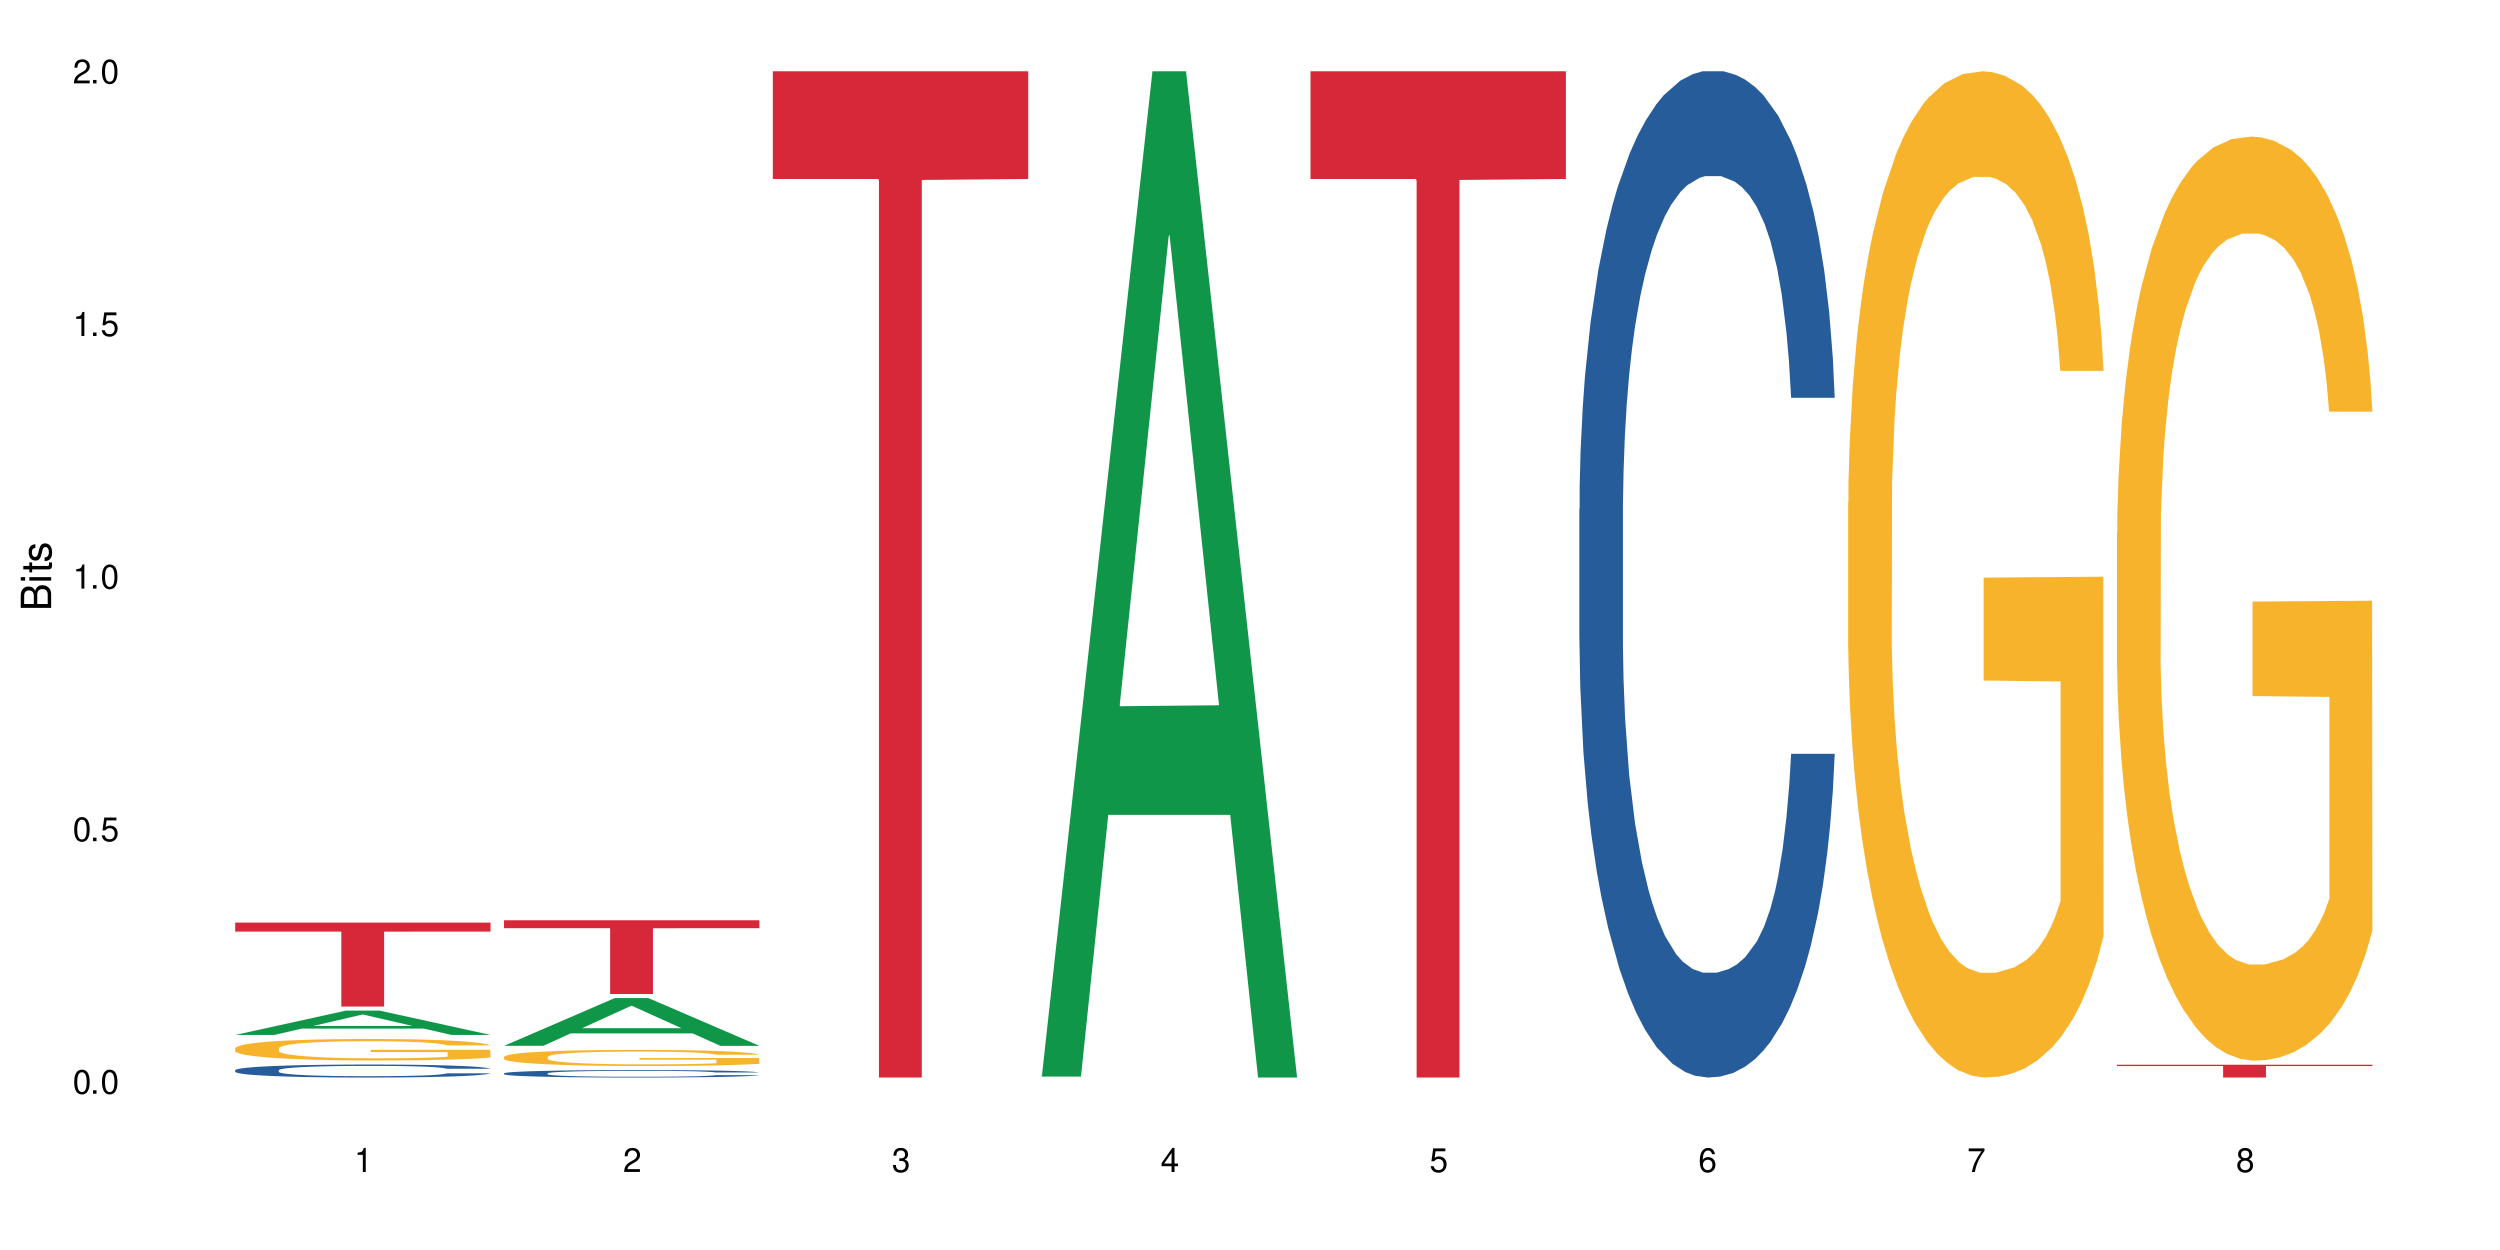 <?xml version="1.0" encoding="UTF-8"?>
<svg xmlns="http://www.w3.org/2000/svg" xmlns:xlink="http://www.w3.org/1999/xlink" width="720" height="360" viewBox="0 0 720 360">
<defs>
<g>
<g id="glyph-0-0">
</g>
<g id="glyph-0-1">
<path d="M 2.641 -6.938 C 2 -6.938 1.422 -6.656 1.078 -6.172 C 0.641 -5.562 0.406 -4.641 0.406 -3.359 C 0.406 -1.016 1.188 0.219 2.641 0.219 C 4.078 0.219 4.859 -1.016 4.859 -3.297 C 4.859 -4.641 4.656 -5.547 4.203 -6.172 C 3.844 -6.656 3.281 -6.938 2.641 -6.938 Z M 2.641 -6.188 C 3.547 -6.188 4 -5.25 4 -3.375 C 4 -1.406 3.562 -0.484 2.625 -0.484 C 1.734 -0.484 1.281 -1.438 1.281 -3.344 C 1.281 -5.25 1.734 -6.188 2.641 -6.188 Z M 2.641 -6.188 "/>
</g>
<g id="glyph-0-2">
<path d="M 1.828 -1 L 0.828 -1 L 0.828 0 L 1.828 0 Z M 1.828 -1 "/>
</g>
<g id="glyph-0-3">
<path d="M 4.562 -6.797 L 1.062 -6.797 L 0.547 -3.094 L 1.328 -3.094 C 1.719 -3.562 2.047 -3.734 2.578 -3.734 C 3.484 -3.734 4.062 -3.109 4.062 -2.094 C 4.062 -1.125 3.484 -0.531 2.578 -0.531 C 1.828 -0.531 1.375 -0.906 1.188 -1.672 L 0.328 -1.672 C 0.453 -1.109 0.547 -0.844 0.75 -0.594 C 1.125 -0.078 1.828 0.219 2.594 0.219 C 3.969 0.219 4.922 -0.781 4.922 -2.219 C 4.922 -3.562 4.031 -4.484 2.719 -4.484 C 2.25 -4.484 1.859 -4.359 1.469 -4.062 L 1.734 -5.969 L 4.562 -5.969 Z M 4.562 -6.797 "/>
</g>
<g id="glyph-0-4">
<path d="M 2.484 -4.938 L 2.484 0 L 3.328 0 L 3.328 -6.938 L 2.766 -6.938 C 2.469 -5.875 2.281 -5.734 0.984 -5.562 L 0.984 -4.938 Z M 2.484 -4.938 "/>
</g>
<g id="glyph-0-5">
<path d="M 4.859 -0.828 L 1.281 -0.828 C 1.359 -1.406 1.672 -1.781 2.5 -2.281 L 3.469 -2.828 C 4.406 -3.344 4.906 -4.062 4.906 -4.906 C 4.906 -5.484 4.672 -6.031 4.266 -6.406 C 3.859 -6.766 3.375 -6.938 2.719 -6.938 C 1.859 -6.938 1.219 -6.625 0.844 -6.031 C 0.609 -5.672 0.5 -5.234 0.484 -4.531 L 1.328 -4.531 C 1.359 -5.016 1.406 -5.281 1.531 -5.516 C 1.75 -5.938 2.188 -6.203 2.703 -6.203 C 3.469 -6.203 4.031 -5.641 4.031 -4.891 C 4.031 -4.344 3.719 -3.859 3.125 -3.516 L 2.234 -3 C 0.812 -2.172 0.406 -1.531 0.328 -0.016 L 4.859 -0.016 Z M 4.859 -0.828 "/>
</g>
<g id="glyph-0-6">
<path d="M 2.125 -3.188 L 2.578 -3.188 C 3.5 -3.188 3.984 -2.766 3.984 -1.922 C 3.984 -1.062 3.469 -0.531 2.594 -0.531 C 1.656 -0.531 1.203 -1 1.156 -2.016 L 0.312 -2.016 C 0.344 -1.453 0.438 -1.094 0.609 -0.781 C 0.953 -0.109 1.625 0.219 2.547 0.219 C 3.953 0.219 4.859 -0.625 4.859 -1.938 C 4.859 -2.828 4.516 -3.297 3.703 -3.594 C 4.344 -3.844 4.656 -4.328 4.656 -5.031 C 4.656 -6.219 3.875 -6.938 2.578 -6.938 C 1.203 -6.938 0.484 -6.172 0.453 -4.703 L 1.297 -4.703 C 1.312 -5.125 1.344 -5.359 1.453 -5.578 C 1.641 -5.969 2.062 -6.203 2.594 -6.203 C 3.344 -6.203 3.797 -5.75 3.797 -5 C 3.797 -4.516 3.609 -4.219 3.25 -4.047 C 3.016 -3.953 2.703 -3.922 2.125 -3.906 Z M 2.125 -3.188 "/>
</g>
<g id="glyph-0-7">
<path d="M 3.141 -1.672 L 3.141 0 L 3.984 0 L 3.984 -1.672 L 4.984 -1.672 L 4.984 -2.438 L 3.984 -2.438 L 3.984 -6.938 L 3.359 -6.938 L 0.266 -2.578 L 0.266 -1.672 Z M 3.141 -2.438 L 1 -2.438 L 3.141 -5.5 Z M 3.141 -2.438 "/>
</g>
<g id="glyph-0-8">
<path d="M 4.781 -5.125 C 4.609 -6.266 3.891 -6.938 2.844 -6.938 C 2.094 -6.938 1.422 -6.578 1.031 -5.953 C 0.594 -5.266 0.406 -4.422 0.406 -3.172 C 0.406 -2 0.578 -1.25 0.984 -0.641 C 1.359 -0.078 1.953 0.219 2.703 0.219 C 3.984 0.219 4.922 -0.75 4.922 -2.094 C 4.922 -3.375 4.062 -4.281 2.844 -4.281 C 2.172 -4.281 1.641 -4.031 1.281 -3.516 C 1.281 -5.234 1.828 -6.188 2.797 -6.188 C 3.391 -6.188 3.797 -5.797 3.938 -5.125 Z M 2.734 -3.531 C 3.547 -3.531 4.062 -2.953 4.062 -2.031 C 4.062 -1.156 3.484 -0.531 2.703 -0.531 C 1.922 -0.531 1.328 -1.188 1.328 -2.078 C 1.328 -2.938 1.906 -3.531 2.734 -3.531 Z M 2.734 -3.531 "/>
</g>
<g id="glyph-0-9">
<path d="M 4.984 -6.797 L 0.438 -6.797 L 0.438 -5.969 L 4.109 -5.969 C 2.5 -3.656 1.828 -2.234 1.328 0 L 2.219 0 C 2.594 -2.172 3.453 -4.047 4.984 -6.094 Z M 4.984 -6.797 "/>
</g>
<g id="glyph-0-10">
<path d="M 3.75 -3.656 C 4.469 -4.094 4.688 -4.438 4.688 -5.078 C 4.688 -6.172 3.844 -6.938 2.641 -6.938 C 1.438 -6.938 0.594 -6.172 0.594 -5.094 C 0.594 -4.438 0.812 -4.094 1.516 -3.656 C 0.734 -3.266 0.359 -2.703 0.359 -1.922 C 0.359 -0.656 1.281 0.219 2.641 0.219 C 3.984 0.219 4.922 -0.656 4.922 -1.922 C 4.922 -2.703 4.531 -3.266 3.75 -3.656 Z M 2.641 -6.188 C 3.359 -6.188 3.812 -5.75 3.812 -5.062 C 3.812 -4.406 3.344 -3.984 2.641 -3.984 C 1.922 -3.984 1.453 -4.406 1.453 -5.078 C 1.453 -5.75 1.922 -6.188 2.641 -6.188 Z M 2.641 -3.266 C 3.484 -3.266 4.062 -2.719 4.062 -1.906 C 4.062 -1.078 3.484 -0.531 2.625 -0.531 C 1.797 -0.531 1.219 -1.094 1.219 -1.906 C 1.219 -2.719 1.781 -3.266 2.641 -3.266 Z M 2.641 -3.266 "/>
</g>
<g id="glyph-1-0">
</g>
<g id="glyph-1-1">
<path d="M 0 -0.953 L 0 -4.891 C 0 -5.719 -0.234 -6.344 -0.734 -6.797 C -1.188 -7.234 -1.812 -7.469 -2.5 -7.469 C -3.547 -7.469 -4.188 -7 -4.625 -5.875 C -4.984 -6.688 -5.625 -7.094 -6.531 -7.094 C -7.172 -7.094 -7.734 -6.859 -8.141 -6.391 C -8.562 -5.922 -8.75 -5.344 -8.75 -4.5 L -8.75 -0.953 Z M -4.984 -2.062 L -7.766 -2.062 L -7.766 -4.219 C -7.766 -4.844 -7.688 -5.203 -7.453 -5.5 C -7.219 -5.812 -6.859 -5.969 -6.375 -5.969 C -5.891 -5.969 -5.531 -5.812 -5.297 -5.5 C -5.062 -5.203 -4.984 -4.844 -4.984 -4.219 Z M -0.984 -2.062 L -4 -2.062 L -4 -4.781 C -4 -5.766 -3.438 -6.359 -2.484 -6.359 C -1.547 -6.359 -0.984 -5.766 -0.984 -4.781 Z M -0.984 -2.062 "/>
</g>
<g id="glyph-1-2">
<path d="M -6.281 -1.797 L -6.281 -0.797 L 0 -0.797 L 0 -1.797 Z M -8.75 -1.797 L -8.75 -0.797 L -7.484 -0.797 L -7.484 -1.797 Z M -8.75 -1.797 "/>
</g>
<g id="glyph-1-3">
<path d="M -6.281 -3.047 L -6.281 -2.016 L -8.016 -2.016 L -8.016 -1.016 L -6.281 -1.016 L -6.281 -0.172 L -5.469 -0.172 L -5.469 -1.016 L -0.719 -1.016 C -0.078 -1.016 0.281 -1.453 0.281 -2.234 C 0.281 -2.5 0.25 -2.719 0.188 -3.047 L -0.641 -3.047 C -0.609 -2.906 -0.594 -2.766 -0.594 -2.562 C -0.594 -2.141 -0.719 -2.016 -1.156 -2.016 L -5.469 -2.016 L -5.469 -3.047 Z M -6.281 -3.047 "/>
</g>
<g id="glyph-1-4">
<path d="M -4.531 -5.25 C -5.766 -5.25 -6.469 -4.422 -6.469 -2.969 C -6.469 -1.516 -5.719 -0.562 -4.547 -0.562 C -3.562 -0.562 -3.094 -1.062 -2.734 -2.562 L -2.516 -3.484 C -2.344 -4.188 -2.094 -4.469 -1.641 -4.469 C -1.047 -4.469 -0.641 -3.875 -0.641 -3 C -0.641 -2.453 -0.797 -2 -1.062 -1.75 C -1.25 -1.594 -1.422 -1.531 -1.875 -1.469 L -1.875 -0.406 C -0.422 -0.453 0.281 -1.266 0.281 -2.922 C 0.281 -4.5 -0.5 -5.516 -1.719 -5.516 C -2.656 -5.516 -3.172 -4.984 -3.469 -3.734 L -3.703 -2.766 C -3.891 -1.953 -4.156 -1.609 -4.594 -1.609 C -5.188 -1.609 -5.547 -2.125 -5.547 -2.938 C -5.547 -3.75 -5.203 -4.172 -4.531 -4.203 Z M -4.531 -5.25 "/>
</g>
</g>
</defs>
<rect x="-72" y="-36" width="864" height="432" fill="rgb(100%, 100%, 100%)" fill-opacity="1"/>
<path fill-rule="nonzero" fill="rgb(6.275%, 58.824%, 28.235%)" fill-opacity="1" d="M 67.73 298.059 L 67.809 298.055 L 99.637 291.055 L 109.301 291.055 L 141.281 298.066 L 130.047 298.066 L 122.031 296.234 L 86.906 296.234 L 79.047 298.059 L 67.73 298.059 L 90.285 295.477 L 118.809 295.473 L 104.586 292.199 L 104.43 292.191 L 104.27 292.211 L 90.207 295.473 L 90.285 295.477 Z M 67.73 298.059 "/>
<path fill-rule="nonzero" fill="rgb(14.51%, 36.078%, 60%)" fill-opacity="1" d="M 67.73 308.219 L 67.82 308.215 L 67.82 308.133 L 68.09 308.004 L 68.719 307.84 L 69.344 307.727 L 70.961 307.523 L 73.203 307.328 L 75.535 307.18 L 77.238 307.09 L 78.766 307.02 L 82.262 306.895 L 84.504 306.828 L 86.926 306.77 L 89.887 306.715 L 92.039 306.68 L 96.883 306.625 L 100.469 306.602 L 103.25 306.59 L 109.262 306.59 L 112.848 306.605 L 115.449 306.621 L 118.32 306.648 L 120.742 306.68 L 124.957 306.754 L 128.727 306.852 L 130.43 306.906 L 133.121 307.012 L 135.184 307.113 L 136.617 307.203 L 138.234 307.328 L 139.668 307.484 L 140.746 307.656 L 141.281 307.805 L 128.727 307.805 L 128.098 307.668 L 127.379 307.562 L 126.035 307.422 L 124.688 307.32 L 122.805 307.223 L 121.102 307.156 L 118.77 307.094 L 116.707 307.051 L 114.555 307.02 L 112.488 307 L 108.543 306.98 L 103.969 306.98 L 102.266 306.988 L 98.766 307.016 L 96.883 307.039 L 94.191 307.086 L 92.309 307.129 L 90.066 307.199 L 88.539 307.258 L 86.656 307.348 L 85.312 307.426 L 83.785 307.539 L 82.891 307.625 L 82.082 307.719 L 81.363 307.832 L 80.828 307.953 L 80.469 308.078 L 80.289 308.203 L 80.289 308.73 L 80.469 308.855 L 80.918 309 L 82.082 309.207 L 83.785 309.387 L 85.762 309.531 L 87.645 309.633 L 88.719 309.684 L 90.156 309.738 L 92.398 309.805 L 95.629 309.875 L 97.512 309.902 L 100.383 309.93 L 103.34 309.941 L 107.289 309.941 L 110.785 309.93 L 113.117 309.91 L 115.539 309.883 L 118.859 309.824 L 120.922 309.77 L 122.715 309.707 L 124.062 309.641 L 124.957 309.586 L 126.305 309.48 L 127.379 309.363 L 128.188 309.246 L 128.727 309.129 L 141.281 309.129 L 140.746 309.266 L 139.938 309.398 L 139.129 309.496 L 137.875 309.617 L 136.441 309.723 L 134.375 309.844 L 132.672 309.922 L 130.43 310.008 L 128.367 310.074 L 126.125 310.129 L 122.805 310.199 L 120.652 310.234 L 118.32 310.266 L 115.539 310.293 L 112.043 310.316 L 108.273 310.328 L 104.777 310.332 L 101.008 310.324 L 98.227 310.312 L 94.551 310.281 L 89.977 310.219 L 86.656 310.156 L 84.055 310.09 L 81.812 310.02 L 79.301 309.93 L 76.074 309.777 L 74.098 309.66 L 72.754 309.566 L 71.23 309.434 L 70.152 309.312 L 68.898 309.121 L 68 308.879 L 67.73 308.691 Z M 67.73 308.219 "/>
<path fill-rule="nonzero" fill="rgb(96.863%, 70.196%, 16.863%)" fill-opacity="1" d="M 67.73 301.883 L 67.82 301.879 L 67.82 301.766 L 68.18 301.512 L 69.078 301.16 L 70.242 300.871 L 71.5 300.645 L 72.305 300.527 L 73.652 300.355 L 74.816 300.23 L 77.777 299.977 L 81.543 299.738 L 83.609 299.637 L 85.941 299.543 L 89.258 299.434 L 90.785 299.395 L 95.449 299.305 L 100.738 299.246 L 106.57 299.23 L 109.262 299.234 L 112.938 299.258 L 117.961 299.32 L 120.832 299.379 L 123.074 299.434 L 125.406 299.508 L 128.277 299.621 L 130.969 299.758 L 133.121 299.891 L 135.273 300.062 L 137.066 300.242 L 138.594 300.441 L 139.938 300.68 L 140.746 300.875 L 141.281 301.074 L 128.816 301.074 L 128.098 300.875 L 127.289 300.723 L 125.945 300.539 L 124.598 300.402 L 123.254 300.293 L 120.742 300.148 L 118.59 300.055 L 115.898 299.977 L 113.297 299.926 L 110.336 299.891 L 108.543 299.883 L 103.789 299.883 L 99.484 299.922 L 96.973 299.965 L 95.18 300.012 L 92.668 300.098 L 91.141 300.164 L 90.246 300.211 L 87.555 300.383 L 85.762 300.543 L 84.773 300.652 L 83.52 300.82 L 82.621 300.973 L 81.633 301.199 L 81.098 301.367 L 80.379 301.754 L 80.289 302.773 L 80.559 302.988 L 81.098 303.219 L 81.812 303.422 L 82.891 303.637 L 83.965 303.801 L 85.852 304.023 L 87.465 304.172 L 88.719 304.266 L 91.141 304.418 L 92.129 304.469 L 94.461 304.57 L 96.883 304.652 L 99.844 304.719 L 102.086 304.754 L 105.672 304.781 L 110.246 304.781 L 115.629 304.746 L 119.039 304.703 L 121.371 304.656 L 122.895 304.617 L 124.777 304.555 L 126.125 304.5 L 127.379 304.438 L 128.906 304.34 L 128.906 302.988 L 106.75 302.98 L 106.75 302.348 L 141.195 302.344 L 141.281 304.555 L 139.398 304.707 L 137.066 304.855 L 134.824 304.969 L 132.492 305.062 L 129.176 305.172 L 126.484 305.238 L 122.355 305.32 L 118.59 305.371 L 114.645 305.402 L 111.145 305.422 L 107.02 305.426 L 103.34 305.414 L 99.395 305.379 L 96.254 305.336 L 93.383 305.277 L 90.516 305.207 L 86.926 305.086 L 84.594 304.992 L 82.172 304.871 L 79.75 304.73 L 77.598 304.578 L 76.164 304.457 L 74.727 304.324 L 73.203 304.152 L 71.766 303.961 L 70.691 303.785 L 69.703 303.586 L 68.988 303.402 L 68.27 303.145 L 67.91 302.941 L 67.73 302.766 Z M 67.73 301.883 "/>
<path fill-rule="nonzero" fill="rgb(83.922%, 15.686%, 22.353%)" fill-opacity="1" d="M 67.73 265.703 L 141.281 265.703 L 141.281 268.293 L 110.629 268.316 L 110.629 289.891 L 98.297 289.891 L 98.297 268.336 L 98.117 268.293 L 67.73 268.293 Z M 67.73 265.703 "/>
<path fill-rule="nonzero" fill="rgb(6.275%, 58.824%, 28.235%)" fill-opacity="1" d="M 145.156 301.195 L 145.234 301.184 L 177.059 287.441 L 186.723 287.441 L 218.707 301.207 L 207.469 301.207 L 199.453 297.613 L 164.328 297.613 L 156.469 301.195 L 145.156 301.195 L 167.707 296.129 L 196.23 296.113 L 182.008 289.691 L 181.852 289.676 L 181.695 289.715 L 167.629 296.113 L 167.707 296.129 Z M 145.156 301.195 "/>
<path fill-rule="nonzero" fill="rgb(14.51%, 36.078%, 60%)" fill-opacity="1" d="M 145.156 309.117 L 145.242 309.113 L 145.242 309.066 L 145.512 308.992 L 146.141 308.898 L 146.77 308.832 L 148.383 308.715 L 150.625 308.605 L 152.957 308.516 L 154.664 308.465 L 156.188 308.426 L 159.684 308.355 L 161.93 308.316 L 164.352 308.281 L 167.309 308.25 L 169.461 308.23 L 174.305 308.199 L 177.895 308.184 L 180.676 308.18 L 186.684 308.18 L 190.273 308.188 L 192.875 308.195 L 195.742 308.211 L 198.164 308.23 L 202.383 308.273 L 206.148 308.328 L 207.852 308.359 L 210.543 308.422 L 212.605 308.48 L 214.043 308.531 L 215.656 308.605 L 217.094 308.691 L 218.168 308.793 L 218.707 308.879 L 206.148 308.879 L 205.52 308.797 L 204.805 308.738 L 203.457 308.656 L 202.113 308.602 L 200.23 308.543 L 198.523 308.504 L 196.191 308.469 L 194.129 308.445 L 191.977 308.426 L 189.914 308.414 L 185.969 308.402 L 181.391 308.402 L 179.688 308.406 L 176.191 308.422 L 174.305 308.438 L 171.613 308.465 L 169.73 308.488 L 167.488 308.527 L 165.965 308.562 L 164.082 308.613 L 162.734 308.66 L 161.211 308.723 L 160.312 308.773 L 159.508 308.828 L 158.789 308.895 L 158.25 308.961 L 157.891 309.035 L 157.711 309.105 L 157.711 309.41 L 157.891 309.48 L 158.34 309.566 L 159.508 309.684 L 161.211 309.789 L 163.184 309.871 L 165.066 309.93 L 166.145 309.957 L 167.578 309.988 L 169.82 310.027 L 173.051 310.07 L 174.934 310.086 L 177.805 310.102 L 180.766 310.109 L 184.711 310.109 L 188.211 310.102 L 190.543 310.09 L 192.965 310.074 L 196.281 310.043 L 198.344 310.008 L 200.141 309.973 L 201.484 309.934 L 202.383 309.902 L 203.727 309.844 L 204.805 309.773 L 205.609 309.707 L 206.148 309.641 L 218.707 309.641 L 218.168 309.719 L 217.359 309.793 L 216.555 309.852 L 215.297 309.922 L 213.863 309.98 L 211.801 310.051 L 210.094 310.098 L 207.852 310.145 L 205.789 310.184 L 203.547 310.215 L 200.23 310.254 L 198.074 310.273 L 195.742 310.293 L 192.965 310.309 L 189.465 310.324 L 185.699 310.332 L 182.199 310.332 L 178.434 310.328 L 175.652 310.32 L 171.973 310.305 L 167.398 310.266 L 164.082 310.23 L 161.48 310.191 L 159.238 310.152 L 156.727 310.102 L 153.496 310.012 L 151.523 309.945 L 150.176 309.891 L 148.652 309.816 L 147.574 309.746 L 146.32 309.637 L 145.422 309.496 L 145.156 309.387 Z M 145.156 309.117 "/>
<path fill-rule="nonzero" fill="rgb(96.863%, 70.196%, 16.863%)" fill-opacity="1" d="M 145.156 304.359 L 145.242 304.355 L 145.242 304.27 L 145.602 304.082 L 146.5 303.816 L 147.664 303.602 L 148.922 303.434 L 149.73 303.344 L 151.074 303.215 L 152.242 303.121 L 155.199 302.93 L 158.969 302.754 L 161.031 302.676 L 163.363 302.605 L 166.684 302.523 L 168.207 302.496 L 172.871 302.426 L 178.164 302.383 L 183.992 302.371 L 186.684 302.375 L 190.363 302.395 L 195.387 302.441 L 198.254 302.48 L 200.496 302.523 L 202.828 302.578 L 205.699 302.664 L 208.391 302.766 L 210.543 302.867 L 212.695 302.996 L 214.492 303.129 L 216.016 303.277 L 217.359 303.457 L 218.168 303.605 L 218.707 303.754 L 206.238 303.754 L 205.52 303.605 L 204.715 303.492 L 203.367 303.352 L 202.023 303.25 L 200.676 303.168 L 198.164 303.059 L 196.012 302.992 L 193.32 302.93 L 190.723 302.895 L 187.762 302.867 L 185.969 302.859 L 181.211 302.859 L 176.906 302.891 L 174.395 302.922 L 172.602 302.957 L 170.09 303.02 L 168.566 303.07 L 167.668 303.105 L 164.977 303.238 L 163.184 303.355 L 162.195 303.438 L 160.941 303.562 L 160.043 303.676 L 159.059 303.848 L 158.52 303.973 L 157.801 304.262 L 157.711 305.027 L 157.98 305.188 L 158.52 305.359 L 159.238 305.512 L 160.312 305.676 L 161.391 305.797 L 163.273 305.965 L 164.887 306.074 L 166.145 306.145 L 168.566 306.258 L 169.551 306.297 L 171.883 306.375 L 174.305 306.434 L 177.266 306.484 L 179.508 306.512 L 183.098 306.531 L 187.672 306.531 L 193.055 306.504 L 196.461 306.473 L 198.793 306.438 L 200.32 306.406 L 202.203 306.363 L 203.547 306.32 L 204.805 306.273 L 206.328 306.199 L 206.328 305.188 L 184.172 305.184 L 184.172 304.707 L 218.617 304.703 L 218.707 306.363 L 216.824 306.477 L 214.492 306.586 L 212.25 306.672 L 209.918 306.742 L 206.598 306.824 L 203.906 306.875 L 199.781 306.934 L 196.012 306.973 L 192.066 306.996 L 188.566 307.012 L 184.441 307.016 L 180.766 307.008 L 176.816 306.98 L 173.68 306.945 L 170.809 306.902 L 167.938 306.848 L 164.352 306.762 L 162.016 306.688 L 159.594 306.598 L 157.172 306.492 L 155.02 306.379 L 153.586 306.289 L 152.152 306.188 L 150.625 306.059 L 149.191 305.918 L 148.113 305.785 L 147.129 305.637 L 146.41 305.496 L 145.691 305.305 L 145.332 305.152 L 145.156 305.023 Z M 145.156 304.359 "/>
<path fill-rule="nonzero" fill="rgb(83.922%, 15.686%, 22.353%)" fill-opacity="1" d="M 145.156 265.043 L 218.707 265.043 L 218.707 267.316 L 188.051 267.336 L 188.051 286.277 L 175.719 286.277 L 175.719 267.355 L 175.539 267.316 L 145.156 267.316 Z M 145.156 265.043 "/>
<path fill-rule="nonzero" fill="rgb(83.922%, 15.686%, 22.353%)" fill-opacity="1" d="M 222.578 20.527 L 296.129 20.527 L 296.129 51.547 L 265.477 51.82 L 265.477 310.332 L 253.141 310.332 L 253.141 52.094 L 252.965 51.547 L 222.578 51.547 Z M 222.578 20.527 "/>
<path fill-rule="nonzero" fill="rgb(6.275%, 58.824%, 28.235%)" fill-opacity="1" d="M 300 310.059 L 300.078 309.789 L 331.906 20.527 L 341.57 20.527 L 373.555 310.332 L 362.316 310.332 L 354.301 234.684 L 319.176 234.684 L 311.316 310.059 L 300 310.059 L 322.555 203.391 L 351.078 203.117 L 336.855 67.875 L 336.699 67.602 L 336.543 68.418 L 322.477 203.117 L 322.555 203.391 Z M 300 310.059 "/>
<path fill-rule="nonzero" fill="rgb(83.922%, 15.686%, 22.353%)" fill-opacity="1" d="M 377.426 20.527 L 450.977 20.527 L 450.977 51.547 L 420.324 51.82 L 420.324 310.332 L 407.988 310.332 L 407.988 52.094 L 407.809 51.547 L 377.426 51.547 Z M 377.426 20.527 "/>
<path fill-rule="nonzero" fill="rgb(14.51%, 36.078%, 60%)" fill-opacity="1" d="M 454.848 146.621 L 454.938 146.355 L 454.938 140 L 455.207 129.934 L 455.836 117.215 L 456.461 108.477 L 458.078 92.844 L 460.32 77.746 L 462.652 66.09 L 464.355 59.203 L 465.879 53.902 L 469.379 44.102 L 471.621 39.07 L 474.043 34.566 L 477.004 30.062 L 479.156 27.414 L 484 23.176 L 487.586 21.32 L 490.367 20.527 L 496.379 20.527 L 499.965 21.586 L 502.566 22.91 L 505.438 25.031 L 507.859 27.414 L 512.074 33.242 L 515.844 40.66 L 517.547 44.898 L 520.238 53.109 L 522.301 61.055 L 523.734 67.945 L 525.352 77.746 L 526.785 89.668 L 527.863 103.176 L 528.398 114.566 L 515.844 114.566 L 515.215 103.973 L 514.496 95.758 L 513.152 84.898 L 511.805 77.215 L 509.922 69.535 L 508.219 64.5 L 505.887 59.469 L 503.824 56.289 L 501.672 53.902 L 499.605 52.316 L 495.66 50.727 L 491.086 50.727 L 489.383 51.254 L 485.883 53.375 L 484 55.23 L 481.309 58.938 L 479.426 62.383 L 477.184 67.68 L 475.656 72.184 L 473.773 79.07 L 472.43 85.164 L 470.902 93.906 L 470.008 100.527 L 469.199 107.945 L 468.48 116.688 L 467.945 125.957 L 467.586 135.762 L 467.406 145.297 L 467.406 186.355 L 467.586 195.895 L 468.035 207.02 L 469.199 223.18 L 470.902 237.219 L 472.879 248.344 L 474.762 256.293 L 475.836 260 L 477.273 264.238 L 479.516 269.535 L 482.742 274.836 L 484.629 276.953 L 487.496 279.074 L 490.457 280.133 L 494.406 280.133 L 497.902 279.074 L 500.234 277.75 L 502.656 275.629 L 505.977 271.125 L 508.039 266.887 L 509.832 261.855 L 511.18 256.82 L 512.074 252.582 L 513.422 244.371 L 514.496 235.363 L 515.305 226.094 L 515.844 217.086 L 528.398 217.086 L 527.863 227.684 L 527.055 238.012 L 526.246 245.695 L 524.992 254.969 L 523.555 263.18 L 521.492 272.449 L 519.789 278.543 L 517.547 285.168 L 515.484 290.199 L 513.242 294.703 L 509.922 300 L 507.77 302.648 L 505.438 305.035 L 502.656 307.152 L 499.16 309.008 L 495.391 310.066 L 491.895 310.332 L 488.125 309.801 L 485.344 308.742 L 481.668 306.359 L 477.094 301.59 L 473.773 296.559 L 471.172 291.523 L 468.93 286.227 L 466.418 279.074 L 463.191 267.418 L 461.215 258.41 L 459.871 250.992 L 458.348 240.664 L 457.27 231.391 L 456.016 216.555 L 455.117 197.746 L 454.848 183.18 Z M 454.848 146.621 "/>
<path fill-rule="nonzero" fill="rgb(96.863%, 70.196%, 16.863%)" fill-opacity="1" d="M 532.27 144.652 L 532.359 144.387 L 532.359 139.094 L 532.719 127.184 L 533.617 110.777 L 534.781 97.277 L 536.039 86.691 L 536.844 81.133 L 538.191 73.195 L 539.355 67.371 L 542.316 55.461 L 546.086 44.348 L 548.148 39.582 L 550.48 35.082 L 553.797 30.055 L 555.324 28.203 L 559.988 23.965 L 565.281 21.32 L 571.109 20.527 L 573.801 20.789 L 577.48 21.848 L 582.5 24.762 L 585.371 27.406 L 587.613 30.055 L 589.945 33.496 L 592.816 38.789 L 595.508 45.141 L 597.66 51.492 L 599.812 59.43 L 601.609 67.902 L 603.133 77.164 L 604.477 88.281 L 605.285 97.543 L 605.824 106.805 L 593.355 106.805 L 592.637 97.543 L 591.832 90.398 L 590.484 81.664 L 589.141 75.312 L 587.793 70.281 L 585.281 63.402 L 583.129 59.168 L 580.438 55.461 L 577.836 53.078 L 574.879 51.492 L 573.082 50.961 L 568.328 50.961 L 564.023 52.816 L 561.512 54.934 L 559.719 57.051 L 557.207 61.02 L 555.684 64.195 L 554.785 66.312 L 552.094 74.516 L 550.301 81.93 L 549.312 86.957 L 548.059 94.898 L 547.16 102.043 L 546.176 112.629 L 545.637 120.57 L 544.918 138.566 L 544.828 186.207 L 545.098 196.262 L 545.637 207.113 L 546.355 216.641 L 547.43 226.699 L 548.508 234.375 L 550.391 244.695 L 552.004 251.578 L 553.262 256.078 L 555.684 263.223 L 556.668 265.605 L 559 270.367 L 561.422 274.074 L 564.383 277.25 L 566.625 278.836 L 570.215 280.16 L 574.789 280.16 L 580.168 278.574 L 583.578 276.457 L 585.91 274.34 L 587.434 272.484 L 589.32 269.574 L 590.664 266.926 L 591.922 264.016 L 593.445 259.516 L 593.445 196.262 L 571.289 195.996 L 571.289 166.355 L 605.734 166.09 L 605.824 269.574 L 603.941 276.719 L 601.609 283.602 L 599.363 288.895 L 597.031 293.395 L 593.715 298.422 L 591.023 301.598 L 586.898 305.305 L 583.129 307.688 L 579.184 309.273 L 575.684 310.066 L 571.559 310.332 L 567.883 309.805 L 563.934 308.215 L 560.797 306.098 L 557.926 303.453 L 555.055 300.012 L 551.465 294.453 L 549.133 289.953 L 546.711 284.395 L 544.289 277.777 L 542.137 270.633 L 540.703 265.074 L 539.266 258.723 L 537.742 250.781 L 536.309 241.785 L 535.23 233.578 L 534.246 224.316 L 533.527 215.582 L 532.809 203.672 L 532.449 194.145 L 532.27 185.941 Z M 532.27 144.652 "/>
<path fill-rule="nonzero" fill="rgb(96.863%, 70.196%, 16.863%)" fill-opacity="1" d="M 609.695 153.32 L 609.785 153.078 L 609.785 148.215 L 610.145 137.277 L 611.039 122.211 L 612.207 109.812 L 613.461 100.09 L 614.27 94.988 L 615.613 87.695 L 616.781 82.348 L 619.742 71.41 L 623.508 61.203 L 625.57 56.828 L 627.902 52.695 L 631.223 48.078 L 632.746 46.375 L 637.41 42.488 L 642.703 40.059 L 648.535 39.328 L 651.223 39.57 L 654.902 40.543 L 659.926 43.215 L 662.797 45.648 L 665.039 48.078 L 667.371 51.238 L 670.242 56.098 L 672.93 61.934 L 675.086 67.766 L 677.238 75.059 L 679.031 82.836 L 680.555 91.34 L 681.902 101.551 L 682.707 110.055 L 683.246 118.562 L 670.777 118.562 L 670.062 110.055 L 669.254 103.492 L 667.91 95.473 L 666.562 89.641 L 665.219 85.023 L 662.707 78.703 L 660.555 74.812 L 657.863 71.41 L 655.262 69.223 L 652.301 67.766 L 650.508 67.277 L 645.754 67.277 L 641.449 68.98 L 638.938 70.926 L 637.141 72.871 L 634.629 76.516 L 633.105 79.434 L 632.207 81.375 L 629.52 88.91 L 627.723 95.715 L 626.738 100.336 L 625.48 107.625 L 624.586 114.188 L 623.598 123.91 L 623.059 131.203 L 622.344 147.73 L 622.254 191.48 L 622.52 200.715 L 623.059 210.68 L 623.777 219.43 L 624.852 228.668 L 625.93 235.715 L 627.812 245.195 L 629.43 251.516 L 630.684 255.645 L 633.105 262.207 L 634.094 264.395 L 636.426 268.77 L 638.848 272.176 L 641.805 275.09 L 644.047 276.547 L 647.637 277.766 L 652.211 277.766 L 657.594 276.305 L 661 274.359 L 663.332 272.418 L 664.859 270.715 L 666.742 268.043 L 668.086 265.613 L 669.344 262.938 L 670.867 258.805 L 670.867 200.715 L 648.715 200.473 L 648.715 173.25 L 683.156 173.008 L 683.246 268.043 L 681.363 274.605 L 679.031 280.922 L 676.789 285.785 L 674.457 289.918 L 671.137 294.535 L 668.445 297.453 L 664.32 300.855 L 660.555 303.043 L 656.605 304.5 L 653.109 305.23 L 648.98 305.473 L 645.305 304.984 L 641.359 303.527 L 638.219 301.582 L 635.348 299.152 L 632.477 295.992 L 628.891 290.891 L 626.559 286.758 L 624.137 281.652 L 621.715 275.578 L 619.562 269.016 L 618.125 263.91 L 616.691 258.078 L 615.164 250.785 L 613.73 242.52 L 612.656 234.988 L 611.668 226.48 L 610.949 218.457 L 610.234 207.52 L 609.875 198.77 L 609.695 191.238 Z M 609.695 153.32 "/>
<path fill-rule="nonzero" fill="rgb(83.922%, 15.686%, 22.353%)" fill-opacity="1" d="M 609.695 306.637 L 683.246 306.637 L 683.246 307.031 L 652.594 307.035 L 652.594 310.332 L 640.258 310.332 L 640.258 307.039 L 640.082 307.031 L 609.695 307.031 Z M 609.695 306.637 "/>
<g fill="rgb(0%, 0%, 0%)" fill-opacity="1">
<use xlink:href="#glyph-0-1" x="20.965" y="314.993"/>
<use xlink:href="#glyph-0-2" x="25.965" y="314.993"/>
<use xlink:href="#glyph-0-1" x="28.965" y="314.993"/>
</g>
<g fill="rgb(0%, 0%, 0%)" fill-opacity="1">
<use xlink:href="#glyph-0-1" x="20.965" y="242.251"/>
<use xlink:href="#glyph-0-2" x="25.965" y="242.251"/>
<use xlink:href="#glyph-0-3" x="28.965" y="242.251"/>
</g>
<g fill="rgb(0%, 0%, 0%)" fill-opacity="1">
<use xlink:href="#glyph-0-4" x="20.965" y="169.509"/>
<use xlink:href="#glyph-0-2" x="25.965" y="169.509"/>
<use xlink:href="#glyph-0-1" x="28.965" y="169.509"/>
</g>
<g fill="rgb(0%, 0%, 0%)" fill-opacity="1">
<use xlink:href="#glyph-0-4" x="20.965" y="96.767"/>
<use xlink:href="#glyph-0-2" x="25.965" y="96.767"/>
<use xlink:href="#glyph-0-3" x="28.965" y="96.767"/>
</g>
<g fill="rgb(0%, 0%, 0%)" fill-opacity="1">
<use xlink:href="#glyph-0-5" x="20.965" y="24.024"/>
<use xlink:href="#glyph-0-2" x="25.965" y="24.024"/>
<use xlink:href="#glyph-0-1" x="28.965" y="24.024"/>
</g>
<g fill="rgb(0%, 0%, 0%)" fill-opacity="1">
<use xlink:href="#glyph-0-4" x="102.008" y="337.532"/>
</g>
<g fill="rgb(0%, 0%, 0%)" fill-opacity="1">
<use xlink:href="#glyph-0-5" x="179.43" y="337.532"/>
</g>
<g fill="rgb(0%, 0%, 0%)" fill-opacity="1">
<use xlink:href="#glyph-0-6" x="256.855" y="337.532"/>
</g>
<g fill="rgb(0%, 0%, 0%)" fill-opacity="1">
<use xlink:href="#glyph-0-7" x="334.277" y="337.532"/>
</g>
<g fill="rgb(0%, 0%, 0%)" fill-opacity="1">
<use xlink:href="#glyph-0-3" x="411.699" y="337.532"/>
</g>
<g fill="rgb(0%, 0%, 0%)" fill-opacity="1">
<use xlink:href="#glyph-0-8" x="489.125" y="337.532"/>
</g>
<g fill="rgb(0%, 0%, 0%)" fill-opacity="1">
<use xlink:href="#glyph-0-9" x="566.547" y="337.532"/>
</g>
<g fill="rgb(0%, 0%, 0%)" fill-opacity="1">
<use xlink:href="#glyph-0-10" x="643.969" y="337.532"/>
</g>
<g fill="rgb(0%, 0%, 0%)" fill-opacity="1">
<use xlink:href="#glyph-1-1" x="14.725" y="176.012"/>
<use xlink:href="#glyph-1-2" x="14.725" y="168.012"/>
<use xlink:href="#glyph-1-3" x="14.725" y="165.012"/>
<use xlink:href="#glyph-1-4" x="14.725" y="162.012"/>
</g>
</svg>
